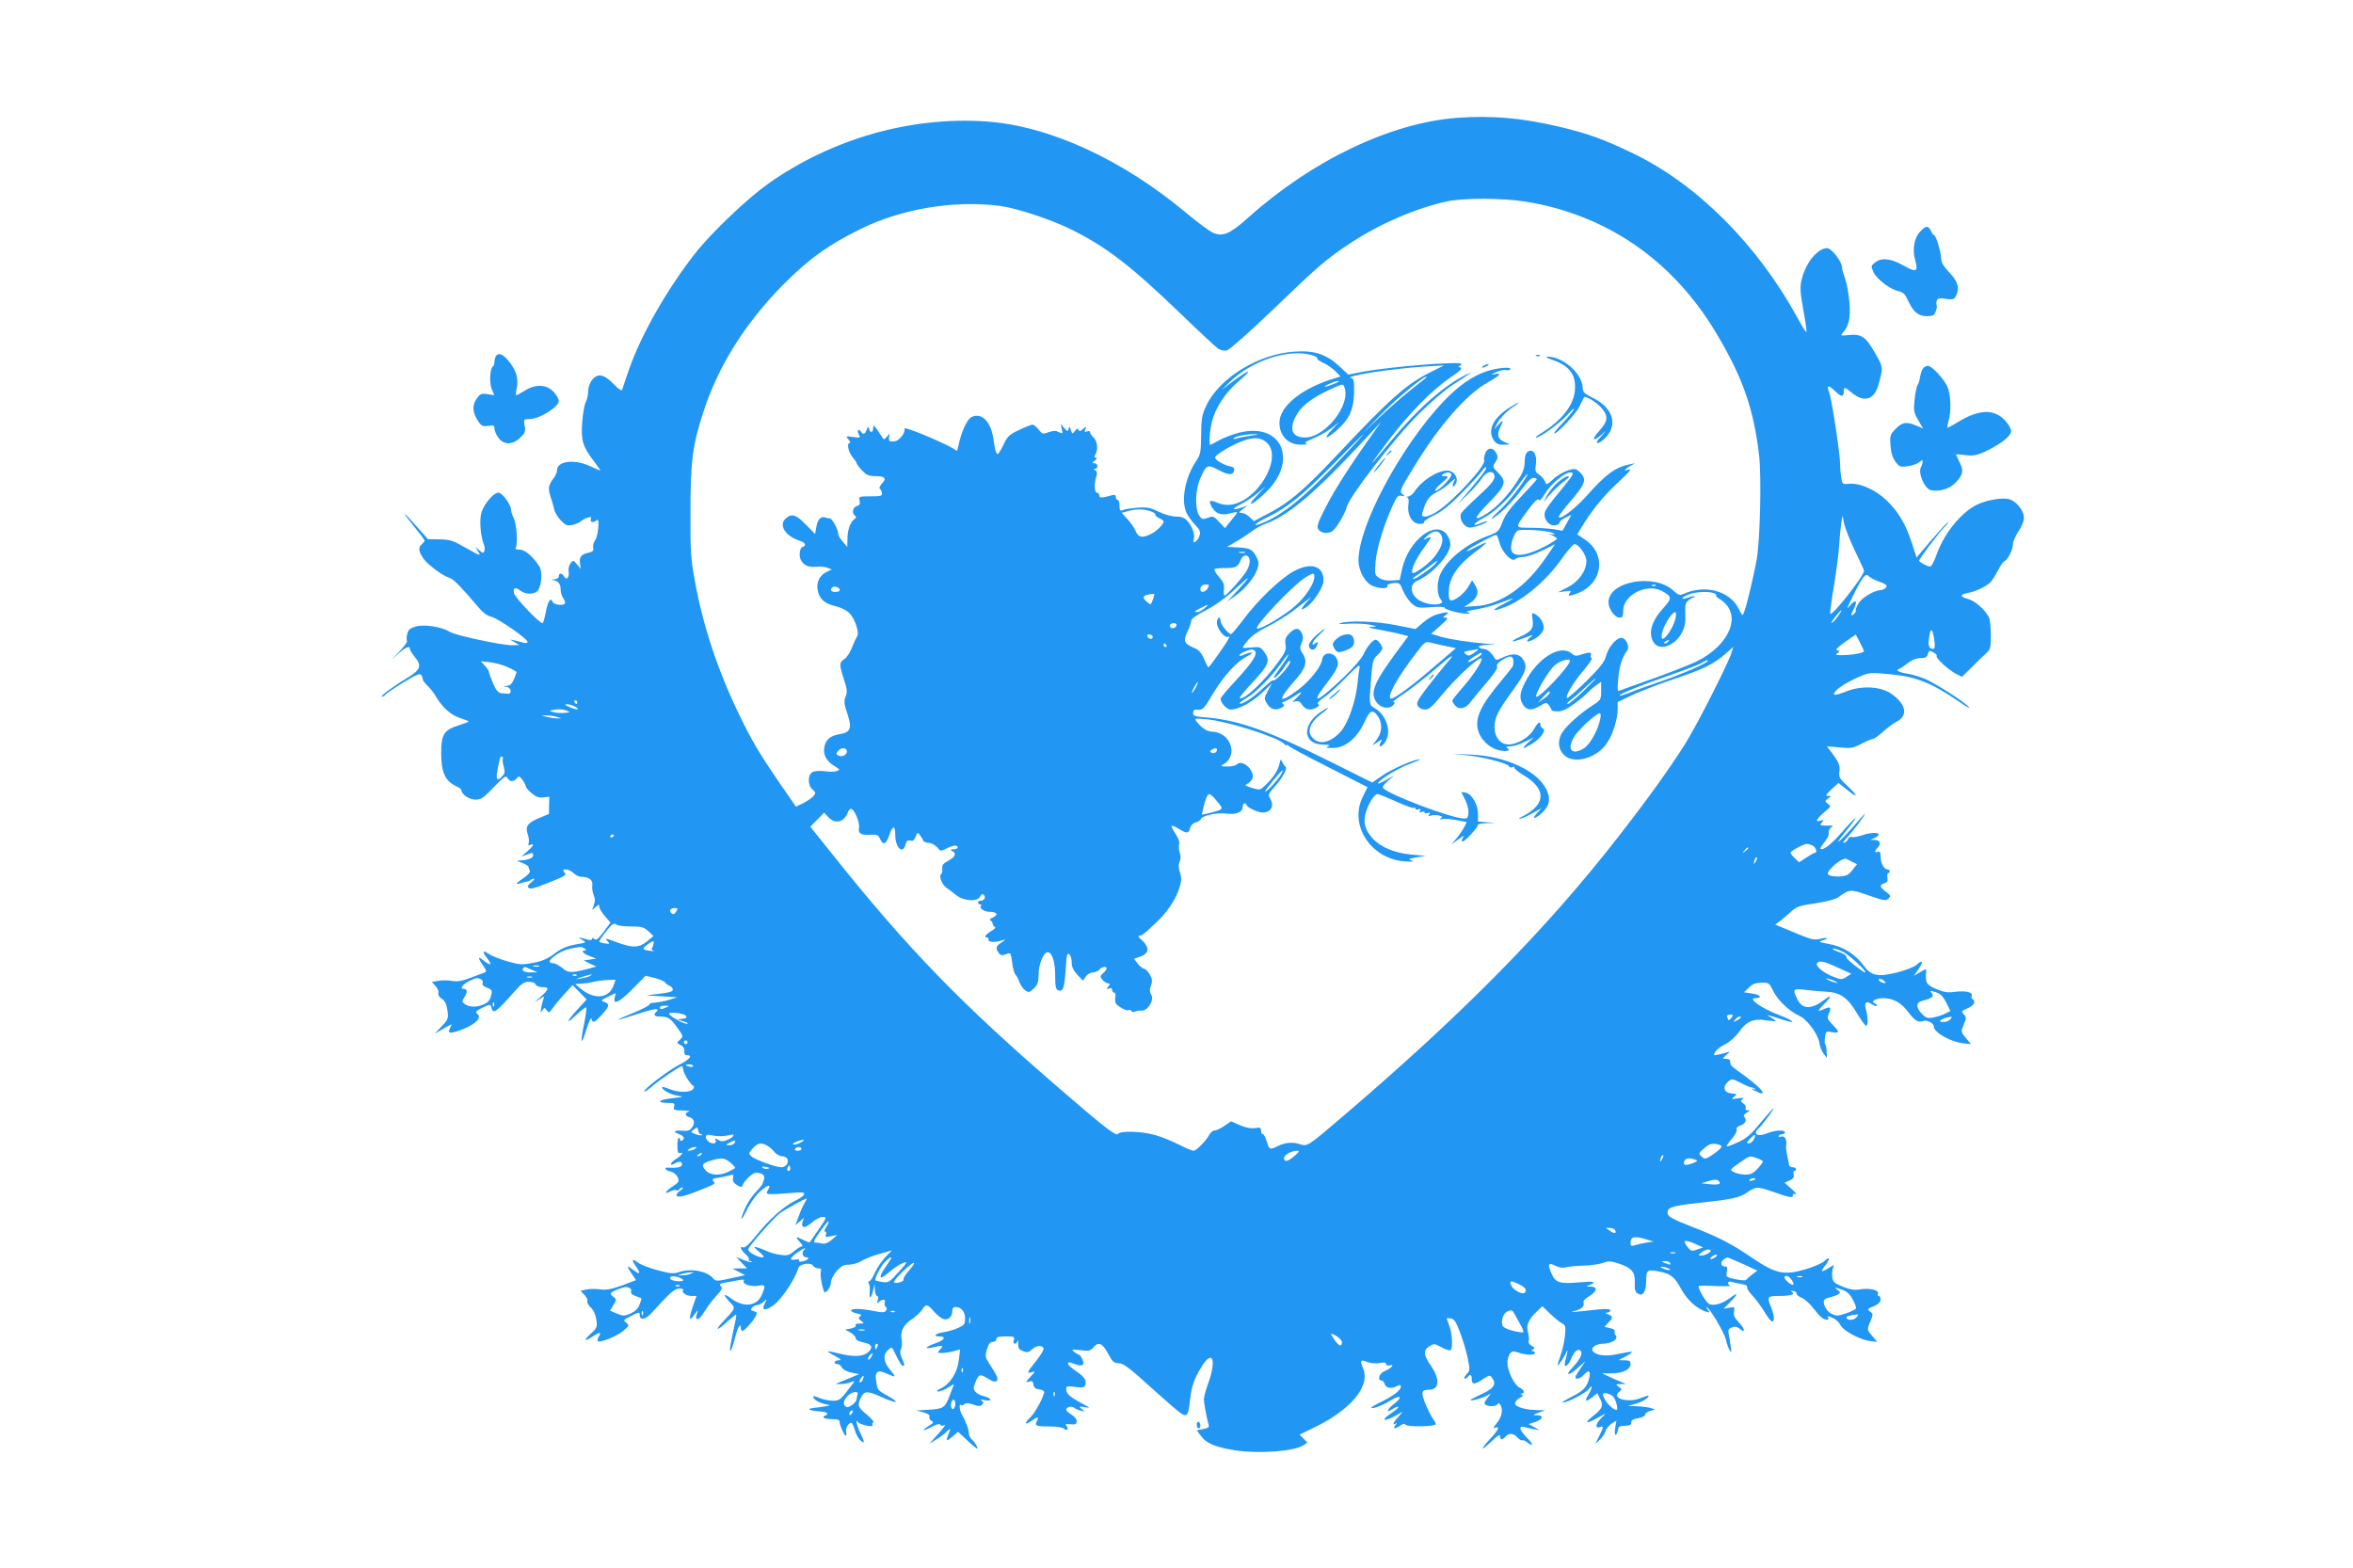 <?xml version="1.0" standalone="no"?>
<!DOCTYPE svg PUBLIC "-//W3C//DTD SVG 20010904//EN"
 "http://www.w3.org/TR/2001/REC-SVG-20010904/DTD/svg10.dtd">
<svg version="1.0" xmlns="http://www.w3.org/2000/svg"
 width="1280pt" height="853pt" viewBox="0 0 1280 853"
 preserveAspectRatio="xMidYMid meet">
<g transform="translate(0,853) scale(0.1,-0.1)"
fill="#2196f3" stroke="none">
<path d="M7927 7889 c-362 -27 -789 -231 -1137 -543 -98 -88 -138 -105 -190
-83 -19 8 -84 56 -145 107 -348 292 -747 475 -1087 499 -413 29 -842 -93
-1190 -339 -110 -78 -294 -253 -385 -364 -156 -195 -306 -455 -373 -651 -17
-49 -33 -96 -35 -104 -4 -9 -18 0 -45 28 -53 55 -86 62 -117 27 -14 -17 -23
-40 -23 -62 0 -19 -6 -47 -14 -62 -7 -15 -16 -65 -19 -112 -7 -97 3 -130 66
-212 20 -27 35 -48 33 -48 -2 0 -28 11 -58 25 -85 39 -178 27 -178 -24 0 -10
-8 -29 -18 -42 -29 -38 -32 -56 -17 -101 8 -24 17 -55 20 -69 2 -15 18 -41 35
-59 26 -28 35 -31 62 -26 17 3 39 12 47 20 9 7 26 17 38 20 18 6 22 4 17 -8
-7 -18 16 -22 33 -5 16 16 8 -86 -10 -111 -8 -12 -13 -30 -10 -40 4 -15 -2
-21 -23 -26 -43 -10 -53 -22 -49 -57 l4 -32 -20 25 c-21 24 -21 24 -36 5 -8
-11 -12 -30 -10 -42 6 -32 -10 -53 -24 -30 -12 21 -29 22 -29 2 0 -9 -10 -15
-22 -16 -21 -1 -21 -2 -3 -6 25 -7 35 -21 35 -53 0 -14 7 -35 15 -46 8 -12 11
-24 8 -28 -13 -12 -61 -6 -67 10 -10 27 -25 5 -37 -56 -6 -33 -14 -60 -18 -60
-18 1 -150 139 -155 163 -7 31 7 35 38 12 25 -19 70 -19 89 -1 23 24 30 105
11 135 -35 54 -78 91 -107 91 -19 0 -26 4 -21 11 12 20 4 130 -11 160 -8 15
-15 36 -15 46 0 28 -48 93 -69 93 -25 0 -76 -59 -91 -105 -13 -38 -7 -126 11
-174 6 -13 7 -31 4 -39 -5 -12 -9 -12 -27 4 l-22 19 16 -27 c16 -24 11 -23
-65 20 -73 42 -89 47 -146 48 l-63 1 -64 72 c-78 88 -84 85 -9 -6 30 -37 55
-70 55 -74 0 -3 -7 -12 -15 -19 -20 -17 -19 -36 5 -74 20 -33 108 -99 146
-110 21 -6 57 -43 152 -154 28 -34 53 -53 75 -57 35 -8 197 -120 197 -137 0
-6 -10 -8 -23 -4 -12 3 -33 8 -47 12 l-25 5 25 -15 25 -15 -41 -1 c-56 0 -309
54 -338 73 -41 27 -139 42 -184 29 -33 -10 -42 -18 -47 -43 -4 -17 -4 -33 -1
-37 4 -3 -17 -31 -46 -61 -45 -47 -46 -49 -8 -13 45 41 70 53 70 31 0 -6 11
-24 25 -41 41 -49 34 -71 -37 -114 -77 -46 -155 -104 -140 -104 6 0 13 4 17
10 3 5 47 35 97 66 70 43 93 53 99 42 5 -7 9 -18 9 -24 0 -6 12 -21 26 -35 14
-13 35 -39 46 -59 36 -60 80 -99 130 -116 26 -8 48 -17 48 -19 0 -2 -24 -11
-52 -20 -83 -26 -98 -49 -98 -152 0 -101 21 -150 76 -177 19 -8 34 -19 34 -24
0 -23 43 -52 76 -52 31 0 44 9 100 68 57 58 67 65 75 50 12 -22 32 -23 50 -2
11 14 15 13 31 -8 9 -13 18 -28 18 -35 0 -6 14 -23 32 -38 23 -20 40 -26 64
-23 l32 4 -1 -47 -1 -47 -53 -22 c-63 -26 -77 -46 -62 -89 6 -17 8 -38 5 -47
-4 -12 -2 -15 9 -10 24 9 17 -6 -17 -36 l-33 -28 28 10 c36 13 37 13 37 -4 0
-14 -28 -25 -70 -27 -22 0 -21 -2 10 -13 19 -7 35 -17 35 -22 0 -5 4 -14 7
-20 5 -7 -8 -23 -32 -39 -45 -31 -50 -40 -19 -30 12 4 28 8 35 9 7 1 17 5 20
9 4 4 12 7 18 7 6 0 0 -9 -14 -20 -18 -14 -22 -22 -14 -30 8 -8 33 -2 90 21
114 45 118 48 103 65 -19 23 27 18 51 -6 11 -11 31 -20 45 -20 39 0 62 -19 57
-46 -2 -13 1 -37 7 -52 9 -21 9 -36 1 -57 -11 -29 -11 -29 9 -10 18 16 21 16
21 2 0 -9 14 -32 31 -51 l30 -35 -37 -50 c-29 -39 -41 -48 -51 -39 -9 7 -13 7
-13 0 0 -7 -11 -8 -32 -1 -44 12 -48 11 -19 -5 23 -13 21 -14 -39 -24 -46 -9
-76 -21 -114 -50 -37 -28 -68 -41 -116 -50 -58 -11 -72 -11 -139 8 -41 12 -87
30 -103 41 -33 24 -36 12 -7 -25 27 -34 20 -42 -14 -16 -37 30 -41 25 -12 -18
23 -34 24 -38 8 -44 -10 -3 -44 -16 -76 -28 -42 -17 -68 -21 -98 -16 -23 4
-57 4 -76 0 l-34 -6 21 -23 c11 -12 18 -29 15 -37 -4 -9 3 -21 18 -31 18 -11
26 -28 31 -63 6 -46 4 -50 -31 -87 l-38 -40 49 28 c47 27 48 28 36 6 -16 -31
-8 -35 37 -21 91 29 140 73 109 95 -12 10 -7 15 28 33 43 20 44 20 49 1 10
-38 23 -29 132 94 31 35 47 46 71 46 20 1 34 -5 38 -14 3 -9 18 -15 36 -15 40
0 38 -11 -12 -55 -35 -31 -37 -33 -9 -14 32 21 34 22 27 3 -4 -10 -10 -32 -12
-49 -5 -26 -4 -27 6 -12 11 17 13 17 24 1 12 -15 14 -15 32 11 10 15 39 50 64
77 l45 49 38 -39 38 -39 -50 -55 c-63 -69 -66 -85 -6 -29 24 22 48 41 53 41 4
0 0 -39 -10 -87 -23 -113 -17 -128 12 -33 13 41 25 67 28 58 5 -26 16 -22 56
22 42 47 44 58 14 69 -21 8 -20 10 20 29 l42 20 -6 -24 c-11 -44 26 -27 98 47
l70 71 49 -12 c27 -7 52 -18 57 -24 4 -7 15 -15 25 -19 9 -3 17 -13 17 -21 0
-10 -20 -16 -72 -22 l-73 -9 85 -5 85 -5 -45 -14 c-25 -8 -59 -14 -77 -15 -17
-1 -31 -5 -30 -10 1 -5 -37 -25 -85 -45 -48 -19 -86 -36 -84 -38 1 -2 42 11
91 27 96 32 138 39 117 18 -19 -19 -14 -28 17 -28 45 0 58 -8 95 -60 34 -47
34 -48 15 -66 -19 -17 -19 -17 3 -29 15 -7 22 -19 21 -33 -2 -14 3 -22 12 -22
36 0 19 -22 -43 -54 -65 -35 -196 -135 -187 -144 2 -3 21 10 42 28 38 34 151
110 162 110 4 0 7 -9 8 -20 2 -20 40 -82 56 -88 4 -2 3 -10 -4 -18 -15 -18
-80 -18 -126 1 -20 8 -38 14 -40 12 -10 -10 43 -42 80 -47 40 -6 39 -7 -31
-15 -74 -8 -83 -25 -13 -25 28 0 33 -3 28 -20 -5 -18 0 -20 46 -21 29 -1 44
-3 35 -6 -24 -6 -23 -24 1 -30 27 -7 34 -31 16 -56 -12 -17 -23 -21 -55 -18
-45 3 -52 -5 -15 -19 26 -10 32 -24 15 -35 -6 -3 -10 -1 -10 4 0 6 -3 11 -8
11 -4 0 -7 -20 -7 -44 0 -30 4 -42 13 -39 24 10 11 -13 -18 -30 -33 -20 -43
-45 -11 -27 27 14 41 13 41 -5 0 -14 -27 -20 -72 -17 -29 3 -21 -15 10 -21 16
-4 32 -16 38 -31 11 -23 8 -27 -28 -51 -41 -27 -47 -46 -9 -25 12 6 26 8 31 5
5 -3 11 -1 15 5 3 5 11 10 18 10 6 0 1 -7 -11 -16 -12 -8 -22 -19 -22 -25 0
-15 34 -10 101 16 114 45 112 44 100 59 -9 11 -4 15 26 19 21 3 49 9 62 13 21
6 23 4 19 -14 -4 -15 1 -26 20 -38 19 -12 27 -14 30 -5 9 27 55 71 75 71 34 0
51 -15 43 -36 -4 -11 -7 -21 -8 -24 0 -3 -15 -22 -34 -42 -33 -36 -56 -74 -74
-123 -17 -44 -1 -27 27 31 15 30 44 71 65 90 43 38 65 45 48 15 -17 -33 -29
-32 164 -18 48 3 39 -17 -20 -46 -64 -32 -143 -103 -216 -195 -31 -39 -56 -61
-64 -58 -22 9 -16 -12 11 -36 13 -11 22 -25 19 -30 -3 -4 0 -8 7 -8 7 0 10 -2
7 -5 -3 -3 -22 2 -44 11 l-39 16 29 -31 30 -31 -40 0 -39 -1 34 -18 34 -18
-49 -11 c-104 -23 -110 -24 -125 -6 -33 40 -123 56 -188 33 -26 -9 -47 -7
-114 11 -45 12 -93 31 -106 41 -33 26 -38 17 -11 -21 27 -38 22 -47 -13 -20
-37 29 -41 25 -12 -17 l25 -37 -77 -29 c-59 -21 -86 -26 -119 -21 -23 3 -56 3
-74 -1 l-32 -7 22 -23 c12 -13 19 -28 15 -34 -3 -6 5 -21 18 -33 16 -15 27
-39 31 -66 6 -41 4 -46 -31 -78 -41 -38 -35 -45 12 -14 38 25 48 25 33 0 -7
-10 -9 -22 -6 -26 11 -11 107 28 141 58 30 26 31 29 14 42 -18 14 -16 16 22
35 48 25 51 25 51 7 0 -30 31 -25 63 10 103 113 126 134 153 134 15 0 24 -3
21 -7 -13 -12 15 -33 44 -33 l28 0 -20 -57 c-24 -71 -20 -87 10 -42 13 19 20
25 16 14 -11 -32 -11 -37 0 -41 6 -2 23 17 39 44 16 26 45 64 64 84 28 30 33
40 23 51 -9 12 -5 15 26 20 21 4 53 10 72 13 25 5 32 4 27 -4 -11 -17 40 -34
80 -26 38 7 40 2 19 -48 -26 -64 -97 -73 -166 -23 -43 33 -49 24 -10 -17 34
-36 36 -31 -38 -110 -47 -51 -29 -48 26 3 25 22 46 39 48 37 2 -1 -5 -41 -16
-88 -10 -47 -18 -92 -18 -100 0 -26 15 9 29 68 12 50 30 80 30 48 0 -9 4 -16
8 -16 11 0 57 50 72 78 10 21 9 24 -9 29 -17 4 -19 8 -10 19 6 8 18 14 27 14
8 0 24 8 35 17 19 18 20 17 8 -6 -22 -41 2 -45 50 -9 44 34 114 140 133 202 7
21 68 30 79 11 4 -8 17 -15 28 -15 15 0 19 -5 14 -19 -6 -18 13 -111 22 -111
13 0 33 32 33 54 0 14 14 41 31 61 25 28 38 35 66 35 20 0 51 9 69 20 18 12
63 29 99 39 l67 19 -36 -37 c-19 -20 -44 -57 -56 -83 -12 -27 -25 -48 -31 -48
-6 0 -7 -6 -3 -12 5 -7 7 -29 5 -48 -3 -42 8 -35 19 12 l8 33 1 -32 c1 -18 6
-33 12 -33 6 0 8 -9 4 -22 -6 -19 -5 -21 6 -11 19 18 40 16 32 -3 -3 -9 -1
-19 5 -23 7 -4 8 -12 2 -20 -7 -12 -18 -12 -66 -3 -69 14 -124 15 -124 3 0 -5
14 -13 31 -16 24 -5 28 -9 18 -16 -11 -8 -10 -12 5 -24 19 -14 19 -15 -8 -15
-16 0 -25 -4 -21 -10 4 -6 -8 -13 -26 -17 l-32 -6 29 -16 c16 -9 29 -23 29
-31 0 -9 16 -17 43 -23 44 -9 53 -25 27 -51 -25 -25 -76 -29 -148 -12 -88 21
-91 20 -37 -9 35 -19 40 -24 23 -25 -25 0 -33 -20 -8 -20 8 0 19 -9 25 -19 6
-12 27 -23 52 -28 l42 -8 -40 -17 c-21 -8 -50 -20 -64 -26 l-25 -11 27 0 c15
-1 39 4 54 9 21 9 25 8 17 -2 -72 -96 -74 -98 -113 -98 -20 0 -54 7 -73 15
-31 13 -36 13 -31 1 6 -15 44 -33 84 -39 14 -1 -9 -7 -50 -12 -57 -6 -69 -10
-50 -16 14 -4 40 -7 58 -8 17 -1 32 -5 32 -11 0 -5 -4 -10 -10 -10 -5 0 -10
-4 -10 -10 0 -5 20 -10 44 -10 29 0 44 -4 43 -13 -1 -17 26 -77 34 -77 4 0 5
9 2 20 -5 20 12 50 28 50 4 0 13 -17 19 -38 5 -22 19 -47 30 -57 25 -23 25
-10 0 40 -19 37 -29 85 -12 58 4 -6 25 -14 46 -18 26 -5 37 -4 32 3 -3 6 -1
12 5 14 6 2 -10 21 -35 42 -50 41 -54 52 -31 97 18 33 35 33 111 -1 76 -35
104 -34 44 0 -68 38 -66 36 -74 88 -8 52 9 63 61 38 20 -9 37 -15 39 -13 2 2
-10 19 -26 38 -34 40 -38 79 -10 104 23 21 20 23 49 -37 13 -27 27 -48 32 -48
12 0 12 2 -5 41 -10 23 -11 39 -4 52 5 10 6 32 3 48 -10 43 10 83 56 113 21
14 46 37 55 51 21 33 29 32 65 -10 17 -19 39 -37 50 -40 26 -9 49 11 49 41 0
16 6 24 18 24 31 -1 52 -25 52 -62 0 -30 -5 -37 -36 -51 -20 -10 -56 -20 -80
-24 -44 -6 -62 -23 -25 -23 40 0 30 -20 -19 -37 -59 -21 -67 -35 -12 -22 53
12 57 11 37 -11 -18 -20 -17 -20 11 -20 16 0 44 4 63 10 l34 9 -7 -57 c-8 -68
-46 -129 -96 -154 -24 -12 -29 -17 -16 -18 10 0 34 9 52 21 l34 20 -24 -63
c-26 -69 -33 -73 -131 -78 l-50 -3 38 -10 c24 -7 36 -15 33 -24 -3 -7 2 -17
11 -22 14 -8 12 -12 -18 -30 -43 -27 -26 -28 23 -1 23 12 39 16 43 10 4 -6 11
-8 16 -5 20 13 7 -8 -33 -52 l-43 -47 33 20 c19 10 45 30 60 44 22 21 24 22
18 5 -23 -57 -21 -61 13 -32 l33 28 49 -46 c26 -25 51 -45 54 -45 9 0 -12 35
-29 50 -9 7 -16 22 -16 35 0 20 -15 60 -41 107 -10 20 -12 55 -2 45 3 -4 12
-2 19 4 9 8 23 7 49 -2 28 -10 38 -10 47 -1 10 10 10 15 -2 22 -10 7 -4 8 19
3 42 -8 35 12 -8 22 -16 3 -36 14 -44 23 -13 15 -13 21 0 54 18 44 24 45 70
17 23 -15 38 -18 45 -11 10 10 4 26 -41 95 -22 34 -23 41 -12 77 9 29 17 40
31 40 11 0 20 7 20 15 0 11 12 15 51 15 46 0 50 -2 44 -20 -7 -22 10 -28 19
-7 4 8 5 7 5 -3 -2 -33 2 -41 28 -51 21 -8 30 -6 49 12 23 21 54 23 61 3 2 -6
-14 -33 -35 -60 -57 -72 -59 -77 -31 -69 23 7 23 6 -6 -25 -27 -29 -27 -32 -8
-26 17 6 22 2 25 -16 2 -17 11 -24 31 -26 15 -2 27 -8 27 -14 0 -23 -49 -114
-74 -137 -35 -33 -33 -47 3 -22 36 26 45 26 32 2 -15 -27 -5 -31 69 -31 37 0
71 -5 78 -12 15 -15 28 -2 14 15 -9 10 -5 12 21 9 26 -3 33 0 34 15 1 12 -10
26 -28 37 -16 9 -29 22 -29 27 0 15 29 22 43 11 6 -5 23 -13 37 -16 24 -7 24
-7 5 9 -18 15 -18 15 15 10 33 -6 33 -5 -15 21 -65 34 -85 53 -85 76 0 18 5
19 49 13 39 -5 49 -3 54 9 10 25 -2 45 -49 77 -24 16 -44 34 -44 39 0 12 2 12
36 0 41 -16 57 -7 42 25 -6 14 -14 25 -18 25 -3 0 -15 7 -26 15 -18 15 -15 15
33 10 45 -6 54 -4 70 14 28 34 49 26 80 -31 24 -46 32 -53 59 -54 26 -1 58
-25 173 -130 79 -71 154 -136 167 -144 32 -20 39 -8 48 77 8 74 23 116 67 185
59 91 77 23 28 -107 -10 -28 -19 -62 -20 -75 0 -23 15 -104 26 -141 4 -13 -3
-18 -30 -23 l-35 -7 26 -34 c28 -38 79 -58 184 -75 125 -19 318 -6 368 27 l24
15 -21 22 -21 22 62 30 c212 99 325 231 283 330 -18 45 -15 50 23 35 18 -7 44
-10 66 -6 25 5 36 4 36 -5 0 -8 8 -10 21 -7 30 8 6 -18 -31 -33 -28 -12 -39
-50 -14 -50 6 0 14 -9 17 -20 6 -22 36 -26 68 -10 15 8 19 7 19 -4 0 -19 -39
-49 -106 -82 -30 -14 -54 -29 -54 -31 0 -11 58 10 102 37 56 35 73 23 23 -16
-40 -30 -48 -55 -9 -29 14 9 28 14 31 12 3 -3 -14 -18 -36 -33 -71 -47 -39
-51 39 -5 25 15 25 15 -2 -15 -29 -31 -37 -51 -15 -38 8 5 8 2 -2 -9 -17 -21
-3 -22 26 -2 15 10 24 12 28 5 9 -14 165 -11 165 3 0 6 -6 18 -13 26 -8 9 -26
45 -41 80 -28 68 -25 81 19 81 55 0 59 57 10 129 -42 60 -44 85 -9 107 24 16
27 16 65 -5 21 -12 43 -19 49 -16 14 9 11 83 -5 130 -8 22 -15 41 -15 43 0 2
10 2 22 0 18 -2 29 -19 50 -75 15 -39 34 -102 42 -140 13 -65 13 -69 -7 -90
-11 -13 -15 -23 -9 -23 6 0 14 5 17 10 11 17 22 11 21 -11 -1 -32 16 -33 59
-3 37 25 40 25 52 8 26 -36 9 -59 -70 -94 -26 -12 -47 -23 -47 -26 0 -7 51 6
83 21 l27 14 -20 -26 c-16 -21 -18 -28 -8 -35 19 -11 56 -10 64 3 4 8 9 7 15
-2 17 -26 9 -68 -18 -100 -20 -24 -23 -31 -10 -26 29 11 19 -12 -29 -63 -57
-61 -47 -66 13 -8 31 30 43 37 43 25 0 -21 13 -22 30 -2 17 21 43 19 65 -5 10
-11 21 -18 25 -15 4 2 16 -2 26 -10 37 -28 38 -14 1 23 -43 44 -48 67 -14 59
12 -3 36 -9 52 -12 l30 -6 -29 17 -30 17 34 11 c43 14 51 36 13 37 -28 1 -28
1 7 14 l35 13 -45 1 c-68 2 -122 19 -118 39 2 9 14 22 26 28 17 8 20 13 10 17
-9 4 -10 6 0 6 20 2 13 21 -12 33 -28 12 -66 91 -66 135 0 16 6 37 13 48 12
16 18 16 47 7 41 -15 90 -15 90 -2 0 6 -6 10 -12 10 -10 0 -9 3 1 9 11 7 10
11 -7 20 -12 6 -19 17 -16 25 3 8 1 30 -4 49 -11 39 4 72 52 116 l26 25 43
-41 c23 -22 52 -46 64 -52 19 -10 21 -16 16 -68 -3 -32 -14 -80 -24 -107 -10
-28 -17 -51 -15 -53 4 -4 38 50 50 77 7 16 0 -20 -10 -57 -11 -40 17 -26 33
16 17 42 41 60 54 39 9 -14 -9 -48 -49 -90 -40 -43 -19 -44 29 -1 l43 38 -27
-40 c-15 -22 -27 -43 -27 -47 0 -15 27 -8 45 12 27 29 38 25 31 -12 -10 -51
-31 -74 -97 -107 -34 -17 -56 -31 -48 -31 25 0 120 49 140 72 24 30 24 12 -1
-30 -23 -37 -14 -41 23 -12 l26 21 16 -31 c19 -37 11 -55 -40 -94 -49 -38 -37
-44 22 -11 l48 26 -29 -30 c-28 -29 -29 -55 -1 -44 20 7 19 0 -6 -50 l-21 -42
25 23 c14 13 28 34 31 47 3 12 18 30 32 40 l27 17 -7 -43 c-7 -43 8 -47 16 -5
2 15 11 20 38 20 26 1 35 5 34 18 -1 12 9 18 37 23 22 4 39 12 39 20 0 7 12
16 28 20 l27 8 -25 7 c-14 5 -47 9 -75 10 l-50 2 41 11 c39 11 79 36 71 44 -2
2 -21 -4 -43 -13 -67 -28 -162 0 -116 34 16 12 16 14 -2 28 -19 13 -18 14 10
15 l29 0 -25 11 c-14 5 -43 18 -65 28 l-40 19 55 0 c61 1 100 21 100 52 0 15
-7 19 -32 19 l-33 1 38 20 c22 11 37 22 34 25 -2 2 -34 -3 -72 -11 -67 -16
-125 -9 -141 16 -11 18 18 39 55 39 47 0 87 26 71 45 -7 8 -9 18 -6 24 3 5 -8
12 -25 16 l-31 7 21 22 c27 28 26 35 -1 46 -18 7 -19 9 -5 9 9 1 17 6 17 12 0
8 -19 10 -62 6 -35 -4 -85 -9 -113 -12 -42 -4 -45 -3 -16 4 36 10 52 26 45 46
-3 7 11 22 30 33 44 26 48 52 9 53 -27 0 -27 1 -5 9 41 17 23 21 -57 14 -108
-9 -128 -3 -151 48 -23 52 -18 62 22 42 20 -10 39 -13 57 -8 14 4 58 8 96 9
39 1 86 8 106 15 30 11 43 10 86 -4 69 -23 89 -46 86 -105 -2 -36 2 -49 17
-58 27 -18 45 10 45 70 0 60 7 64 80 48 55 -12 77 -31 109 -91 33 -61 85 -109
136 -125 22 -7 23 -6 11 9 -7 9 -11 16 -8 16 14 0 97 -139 105 -176 5 -22 15
-49 21 -60 10 -16 11 -13 6 21 -3 22 -8 52 -11 68 -5 22 -1 29 18 36 16 6 28
4 41 -7 32 -29 31 -2 -2 32 -26 27 -32 41 -28 61 4 26 3 27 -26 21 l-31 -6 39
40 c44 45 40 52 -8 16 -37 -27 -80 -40 -107 -31 -16 5 -60 77 -60 98 0 3 42 4
93 1 50 -2 86 -1 80 2 -20 9 -15 26 5 21 9 -3 34 -8 55 -12 22 -3 35 -10 31
-16 -3 -6 10 -27 29 -47 19 -21 48 -59 64 -86 16 -27 34 -51 41 -54 17 -5 15
31 -3 75 -24 58 -21 63 39 63 66 0 94 8 74 22 -9 7 -8 8 7 5 11 -2 19 -8 18
-14 -1 -6 11 -16 28 -23 16 -7 44 -31 61 -54 17 -22 38 -47 47 -53 18 -15 45
-17 36 -3 -8 13 5 12 33 -4 13 -7 29 -23 35 -36 15 -30 107 -79 160 -85 l39
-5 -26 31 c-31 36 -31 36 -10 84 14 34 14 38 -3 50 -17 13 -15 15 20 29 25 11
37 23 37 36 0 11 -4 20 -10 20 -5 0 -7 6 -4 14 7 19 -51 31 -102 21 -26 -4
-51 0 -89 15 -46 19 -54 26 -58 53 -2 18 0 41 5 51 9 17 7 17 -26 -3 -41 -26
-45 -21 -16 16 28 36 25 51 -4 24 -13 -13 -62 -34 -108 -47 -113 -33 -159 -23
-286 63 -114 78 -183 113 -337 173 -92 36 -121 52 -123 67 -5 34 21 43 159 58
195 21 230 29 273 58 48 33 57 33 143 3 84 -30 109 -35 106 -19 -2 8 4 10 15
7 9 -4 0 9 -22 28 l-38 34 27 12 c20 9 26 18 22 32 -3 11 -1 20 4 20 5 0 9 5
9 10 0 6 -8 10 -18 10 -10 0 -19 6 -20 13 -1 6 -5 32 -11 57 -5 25 -7 48 -4
53 2 4 1 17 -2 28 -5 14 -13 19 -26 16 -10 -3 -17 -1 -13 4 3 5 12 9 20 9 8 0
14 5 14 10 0 15 -56 12 -96 -5 -53 -22 -82 -5 -46 28 21 20 86 107 79 107 -3
0 -35 -36 -71 -79 -51 -63 -77 -85 -122 -105 -31 -15 -59 -24 -61 -22 -2 2 10
20 27 40 18 20 30 42 27 50 -4 9 4 18 23 24 27 10 34 31 17 49 -4 4 3 13 15
20 19 10 20 12 5 13 -11 0 -15 4 -11 12 4 6 -1 17 -12 25 -16 12 -17 15 -4 24
11 7 3 8 -25 4 -37 -6 -38 -5 -22 9 18 14 17 15 -15 18 -40 4 -49 35 -18 63
20 18 22 18 68 -5 26 -14 52 -25 59 -25 6 0 15 -4 20 -9 5 -5 2 -6 -7 -1 -9 5
-12 5 -7 -1 5 -5 12 -9 15 -9 4 0 13 -4 20 -9 7 -4 16 -5 20 -1 8 8 -51 61
-123 111 -27 19 -51 39 -51 44 -1 6 -2 15 -3 20 0 6 -10 10 -22 10 -21 0 -21
0 2 21 21 18 22 20 4 14 -11 -3 -33 -9 -48 -12 -28 -6 -28 -5 -15 16 7 12 31
30 54 41 23 12 55 40 74 66 41 58 78 74 145 64 28 -4 52 -6 53 -5 2 2 -9 11
-25 20 -30 18 -25 17 55 -9 89 -30 80 -12 -12 23 -91 34 -171 91 -129 91 42 0
32 18 -14 25 l-46 7 26 25 c19 20 37 26 68 27 42 1 44 -1 65 -45 24 -50 90
-112 140 -134 42 -17 103 -99 111 -147 3 -22 14 -49 24 -61 l17 -22 -1 35 c-1
19 -5 37 -8 40 -4 3 -4 20 -1 38 4 32 6 33 38 27 42 -7 43 0 2 42 -29 30 -30
35 -19 59 15 33 8 40 -24 26 -41 -19 -41 -14 0 28 44 45 40 52 -8 16 -66 -49
-114 -46 -140 9 -27 56 -24 58 46 50 34 -4 86 -9 115 -10 74 -5 114 -33 163
-116 23 -38 45 -69 50 -69 12 0 11 46 0 87 -12 40 1 51 34 29 14 -9 25 -12 25
-7 0 5 -5 11 -12 13 -25 9 5 28 44 28 56 0 99 -23 138 -75 35 -47 57 -60 83
-49 20 7 57 -12 57 -31 0 -32 93 -84 163 -91 l39 -4 -26 31 c-30 36 -30 36
-12 80 13 30 13 36 -1 51 -15 17 -13 19 21 33 34 15 47 37 26 50 -5 3 -7 12
-4 19 7 19 -36 28 -95 20 -37 -5 -59 -1 -99 16 -53 23 -59 33 -54 94 2 17 1
17 -32 -2 l-34 -20 24 35 c28 42 24 56 -9 25 -12 -11 -59 -30 -107 -42 -103
-26 -141 -19 -180 35 -46 63 -112 105 -187 119 -59 11 -64 13 -39 20 15 4 26
9 23 12 -3 3 -20 1 -38 -4 -27 -6 -46 -3 -99 19 -36 15 -82 34 -104 43 l-39
16 29 22 c16 12 43 35 60 51 27 25 46 31 130 43 60 9 109 22 124 33 63 45 65
45 165 10 84 -29 94 -31 108 -17 14 14 13 17 -14 37 -34 26 -37 37 -8 46 16 5
20 13 16 31 -2 13 0 24 4 24 5 0 9 5 9 10 0 6 -5 10 -11 10 -20 0 -38 33 -39
69 0 25 -4 32 -15 27 -19 -7 -19 3 1 25 19 21 11 39 -19 40 l-22 0 23 11 c55
27 -3 38 -72 13 -21 -7 -45 -11 -52 -8 -8 3 -16 -2 -20 -10 -3 -9 -13 -18 -22
-22 -10 -4 -4 8 14 27 35 38 87 106 98 128 4 8 -7 -3 -26 -25 -50 -60 -118
-131 -118 -123 0 4 23 34 50 67 28 34 47 61 43 60 -4 0 -37 -34 -73 -76 -57
-66 -104 -102 -117 -90 -2 3 8 18 22 36 15 17 25 39 23 48 -2 10 3 24 12 31
13 11 13 12 0 11 -8 -1 -26 -1 -39 0 -21 1 -22 3 -10 17 12 15 11 16 -10 9
-30 -9 -19 12 28 51 32 26 32 28 15 41 -18 14 -18 15 0 29 20 14 20 14 0 14
-15 0 -12 7 19 36 l38 35 45 -36 c62 -51 65 -38 5 18 -44 41 -49 50 -45 79 5
34 -3 52 -44 107 l-24 31 69 -6 c62 -6 74 -4 119 20 27 14 55 26 62 26 7 0 31
17 55 39 23 21 57 46 74 55 64 32 53 94 -27 151 -56 40 -158 47 -240 16 -75
-29 -89 -27 -59 5 13 14 57 42 98 61 73 34 77 35 160 28 173 -13 251 -44 426
-164 28 -19 44 -27 36 -18 -21 26 -175 125 -235 152 -29 13 -74 26 -99 30 -26
4 -50 11 -53 16 -3 5 -1 9 4 9 5 0 26 14 47 30 25 20 49 30 72 30 26 0 36 5
40 20 6 23 8 24 34 9 11 -5 17 -14 14 -18 -6 -11 64 -75 106 -97 l32 -16 49
48 c26 27 62 61 78 76 28 25 30 31 30 103 0 42 -5 86 -11 98 -22 42 -74 87
-111 98 -48 12 -48 25 -1 34 45 8 102 37 124 61 9 11 26 38 38 61 11 23 27 46
35 50 20 11 46 63 46 93 0 14 14 45 30 69 17 24 30 57 30 73 0 43 -45 96 -87
104 -44 8 -136 -11 -183 -39 -84 -49 -168 -157 -206 -266 -14 -40 -29 -65 -36
-63 -22 4 -58 25 -58 32 0 10 97 139 133 178 17 17 28 32 24 32 -3 0 -43 -43
-89 -96 l-82 -97 -26 80 c-34 103 -71 166 -136 230 -60 58 -146 97 -206 91
-35 -3 -36 -2 -42 32 -3 19 -6 53 -6 75 0 56 -46 354 -59 389 -17 42 -5 44 32
8 34 -33 47 -33 47 0 0 24 6 23 42 -7 67 -57 123 -41 146 40 27 96 27 98 -20
178 -49 86 -73 102 -144 94 -41 -4 -44 -3 -30 12 35 39 44 83 36 171 -4 47
-15 103 -23 125 -9 22 -16 49 -17 61 0 32 -57 104 -81 104 -52 0 -118 -82
-139 -174 -9 -39 -7 -69 10 -163 12 -63 19 -117 17 -120 -3 -2 -25 34 -50 80
-217 396 -544 724 -892 892 -160 77 -245 108 -400 145 -203 48 -367 63 -558
49z m367 -455 c442 -70 802 -317 1039 -711 147 -245 206 -414 236 -668 14
-118 6 -463 -13 -570 -18 -97 -53 -245 -68 -284 -9 -24 -9 -23 -30 18 -48 97
-184 133 -300 80 -21 -9 -29 -6 -55 18 -102 96 -353 51 -353 -63 0 -37 34 -84
61 -84 15 0 19 7 19 38 0 85 127 150 209 108 56 -30 58 -41 11 -92 -67 -73
-86 -140 -54 -189 32 -49 116 -19 154 55 16 31 20 56 18 100 -2 50 1 62 17 74
11 9 24 16 29 16 5 0 7 2 4 5 -3 3 -18 1 -33 -5 -42 -16 -44 -3 -2 15 41 17
124 20 147 5 8 -5 11 -10 5 -10 -5 0 5 -10 23 -21 122 -78 56 -247 -132 -339
-34 -16 -135 -56 -226 -89 -91 -32 -174 -62 -184 -66 -18 -8 -19 -4 -13 62 5
67 21 117 49 155 15 21 -7 68 -32 68 -28 0 -70 -50 -83 -97 -9 -35 -31 -62
-109 -140 -54 -53 -101 -94 -104 -90 -10 10 36 87 92 152 30 36 49 65 43 65
-6 0 -9 7 -5 15 7 18 -9 19 -53 4 -26 -9 -35 -8 -50 5 -61 55 -189 -24 -256
-158 -29 -58 -31 -87 -9 -121 20 -30 48 -32 93 -4 32 19 34 19 47 2 7 -10 14
-21 14 -25 0 -5 15 -8 34 -8 24 0 50 12 92 43 33 24 65 51 73 61 8 9 27 26 43
37 l28 20 0 -49 c0 -49 -1 -50 -52 -83 -66 -42 -145 -115 -164 -151 -21 -41
-17 -82 11 -112 52 -57 181 -23 237 62 32 47 58 131 58 184 l0 39 84 40 c46
21 146 60 222 85 156 52 216 81 280 137 l43 38 -10 -33 c-23 -68 -190 -397
-254 -498 -85 -134 -206 -303 -364 -505 -383 -493 -835 -952 -1476 -1501 -215
-184 -212 -182 -255 -168 -38 13 -80 9 -122 -12 -39 -20 -44 -18 -57 26 -6 22
-16 40 -21 40 -6 0 -10 9 -10 19 0 17 -5 19 -34 14 -22 -3 -49 2 -81 16 l-48
21 -37 -25 c-20 -14 -44 -25 -53 -25 -9 0 -21 -10 -28 -22 -17 -33 -71 -88
-86 -88 -8 0 -44 15 -81 34 -38 19 -95 42 -127 51 -71 21 -193 25 -204 6 -9
-14 -84 45 -331 259 -527 455 -818 756 -1219 1259 l-123 154 38 38 37 38 23
-24 c38 -41 88 -28 107 28 4 9 11 17 16 17 18 0 49 -74 44 -102 -6 -32 9 -42
62 -39 36 2 43 -1 53 -24 16 -36 34 -27 50 23 18 53 32 54 32 1 0 -71 42 -110
56 -53 5 19 11 24 26 21 14 -4 22 2 29 21 10 26 11 26 24 8 8 -10 16 -24 18
-30 2 -5 15 -11 30 -11 14 -1 34 -12 45 -24 18 -23 19 -23 50 -7 35 18 62 21
62 6 0 -5 -10 -10 -22 -10 -20 -1 -21 -2 -6 -11 23 -13 14 -31 -26 -53 -25
-13 -32 -23 -30 -42 1 -13 -1 -26 -6 -29 -14 -9 3 -56 27 -73 13 -9 38 -28 54
-41 41 -33 115 -38 130 -9 7 14 14 17 21 10 13 -13 2 -32 -18 -32 -8 0 -14 -4
-14 -10 0 -5 5 -10 12 -10 6 0 8 -3 5 -7 -12 -11 15 -33 42 -33 44 0 55 -15
24 -30 -16 -7 -23 -15 -15 -17 6 -3 12 -11 12 -18 0 -7 5 -15 12 -17 7 -3 -2
-13 -20 -23 -31 -19 -42 -35 -22 -35 5 0 9 -6 7 -12 -2 -14 33 -16 73 -4 24 7
24 7 -2 -11 -31 -20 -34 -31 -15 -57 10 -14 18 -15 39 -7 26 10 27 10 34 -45
3 -30 12 -60 19 -67 6 -7 16 -25 21 -41 6 -16 20 -36 32 -44 19 -13 23 -11 47
12 20 20 25 35 25 78 0 52 27 118 49 118 24 0 41 -52 41 -125 0 -59 3 -77 16
-82 27 -10 34 10 41 110 5 80 8 95 20 86 7 -6 13 -27 13 -45 0 -24 9 -43 30
-66 l31 -33 16 23 c8 12 26 22 38 22 12 0 28 7 35 15 13 16 40 20 40 7 0 -5
-9 -17 -19 -26 -18 -16 -18 -19 -3 -37 9 -10 23 -19 30 -19 12 0 12 -3 1 -17
-12 -15 -12 -16 4 -10 11 4 17 2 17 -8 0 -8 5 -15 11 -15 7 0 9 -11 6 -27 -3
-14 0 -31 7 -37 22 -20 57 -37 66 -31 5 3 11 1 15 -5 4 -6 11 -7 17 -4 6 4 23
7 38 6 35 -1 71 59 52 88 -8 14 -9 27 -1 49 9 24 7 36 -7 61 -10 16 -24 30
-30 30 -7 0 -22 12 -34 27 l-21 27 31 11 c54 18 56 52 5 97 -13 12 -16 17 -6
18 13 0 26 10 86 67 59 54 105 121 126 179 17 51 18 64 8 97 -9 26 -9 44 -2
60 7 14 7 31 1 47 -5 13 -7 34 -4 46 4 14 -4 35 -20 59 -14 21 -23 40 -20 42
3 3 20 -4 39 -16 44 -27 53 -26 61 4 4 15 16 27 30 31 14 3 27 12 29 19 8 19
89 36 140 29 51 -7 87 8 87 36 0 11 5 20 10 20 6 0 10 -3 10 -7 0 -14 61 -43
89 -43 47 0 65 37 39 79 -10 17 -7 25 25 60 43 48 72 101 60 110 -5 3 -13 15
-18 26 -7 18 -9 16 -15 -11 -8 -36 -35 -76 -77 -116 -28 -27 -30 -27 -73 -14
-35 11 -41 16 -27 21 10 4 22 16 28 26 22 42 -51 113 -84 80 -6 -6 -29 -11
-52 -11 -35 1 -38 2 -20 12 85 49 38 177 -64 178 -26 1 -53 19 -81 54 -15 19
-13 19 56 13 112 -11 382 -96 419 -133 8 -9 15 -12 15 -7 0 4 4 3 8 -3 4 -6
102 -59 219 -118 l212 -108 -24 -49 c-80 -156 42 -343 229 -355 42 -2 53 -1
36 5 -22 7 -20 9 25 17 l50 8 -75 7 c-93 8 -169 40 -214 89 -40 45 -51 84 -37
137 14 50 47 103 64 103 8 0 53 -18 101 -40 48 -22 91 -38 97 -35 5 4 9 2 9
-4 0 -6 7 -7 17 -4 12 5 14 3 8 -7 -6 -10 -4 -12 8 -7 10 3 17 2 17 -3 0 -5 7
-6 17 -3 12 5 14 3 8 -7 -6 -10 -4 -12 9 -7 10 4 29 4 43 1 19 -5 22 -9 11
-16 -9 -7 -8 -8 6 -4 10 4 45 1 77 -5 l58 -11 -14 -28 c-8 -15 -27 -43 -42
-61 l-28 -33 40 29 c22 17 34 22 26 12 -8 -10 -11 -21 -6 -25 7 -7 85 76 85
91 0 4 21 8 48 9 l47 2 -47 3 -48 4 0 43 c0 51 -35 109 -68 114 l-23 4 21 -42
c12 -24 20 -55 18 -73 -3 -29 -6 -32 -33 -29 -78 8 -393 127 -430 164 -7 6 2
20 25 40 l35 30 -50 -28 c-30 -17 -45 -21 -37 -11 23 27 110 79 175 103 34 13
57 23 50 23 -27 2 -152 -53 -203 -88 l-55 -38 -235 117 c-326 163 -492 222
-665 237 -65 5 -75 8 -75 25 0 12 6 19 18 17 35 -3 41 3 87 82 59 99 132 180
188 208 23 12 34 21 24 21 -10 0 -27 -5 -39 -11 -11 -6 -22 -8 -25 -6 -8 9 58
39 73 33 35 -13 10 -57 -108 -184 -38 -40 -68 -78 -68 -83 0 -23 34 -59 55
-59 42 0 115 39 170 91 l55 52 -23 -41 c-21 -39 -21 -43 -5 -69 19 -32 47 -40
79 -23 16 9 18 14 9 20 -9 6 -7 10 8 14 11 4 37 18 56 31 43 29 46 24 9 -12
-24 -22 -25 -25 -7 -19 16 5 26 0 38 -19 18 -27 45 -32 78 -14 14 8 17 13 9
18 -8 5 3 18 30 36 23 15 78 64 121 109 62 63 78 75 74 56 -3 -14 -8 -52 -11
-85 -10 -100 -50 -215 -90 -263 -46 -53 -102 -73 -139 -49 -52 35 -40 89 32
144 51 38 47 44 -5 9 -103 -71 -95 -175 15 -177 35 0 42 -3 27 -9 -16 -7 -12
-9 19 -9 74 -2 140 53 184 152 24 54 42 59 68 20 25 -39 23 -86 -6 -125 l-24
-33 28 18 c27 18 27 18 16 -2 -16 -30 6 -27 26 4 35 53 7 145 -57 182 -32 19
-32 17 -20 166 7 89 10 101 34 123 15 14 27 30 27 37 -1 16 -25 47 -37 47 -15
0 -50 -42 -66 -80 -8 -19 -55 -74 -104 -121 -143 -137 -190 -159 -105 -48 64
83 75 106 68 135 -13 49 -78 53 -84 5 -4 -37 -70 -120 -135 -167 -105 -78
-110 -55 -13 54 61 68 71 106 40 150 -13 19 -14 28 -4 53 10 22 10 36 2 54
-15 32 -36 32 -69 -1 -20 -21 -24 -32 -20 -60 5 -29 -1 -43 -40 -96 -76 -105
-191 -213 -209 -195 -3 3 29 41 70 85 88 94 97 118 65 163 -20 29 -25 31 -70
27 -27 -3 -49 -3 -49 -1 0 2 12 20 28 39 17 22 57 51 107 75 44 23 104 59 134
82 30 23 66 51 80 61 l26 20 -27 -30 c-36 -39 -36 -51 1 -25 40 29 91 109 91
143 0 82 -72 102 -168 47 -71 -40 -193 -158 -267 -258 -33 -44 -64 -80 -68
-81 -14 0 -57 53 -57 71 0 11 -4 19 -10 19 -5 0 -10 -13 -10 -29 0 -32 44 -86
61 -75 8 4 8 0 0 -15 -17 -31 -102 -151 -107 -151 -3 0 -13 20 -24 45 -14 34
-29 50 -53 60 -56 23 -62 38 -38 88 12 24 21 51 21 60 0 10 30 32 81 58 52 27
110 69 162 118 86 80 87 73 3 -18 l-51 -54 45 32 c54 38 105 100 120 146 9 27
8 40 -4 63 -22 43 -36 51 -101 54 l-60 3 50 29 c28 16 66 42 85 56 19 15 55
34 80 43 124 46 272 173 544 467 l79 85 -46 -65 c-125 -176 -206 -303 -254
-397 -46 -89 -51 -106 -41 -123 15 -24 60 -26 82 -4 23 22 66 98 71 123 10 54
258 375 395 511 58 58 139 128 181 155 42 28 84 56 95 63 10 7 3 5 -16 -4
-118 -56 -265 -184 -405 -353 -60 -72 -110 -131 -112 -131 -2 0 38 55 89 122
112 148 237 275 336 343 59 40 70 51 55 56 -10 4 -12 8 -5 8 6 1 12 6 12 11 0
17 -396 -15 -545 -44 l-70 -14 -53 49 c-69 63 -135 84 -242 76 -195 -13 -408
-144 -478 -294 -24 -51 -27 -71 -28 -160 -1 -94 -3 -106 -29 -144 -60 -91 -82
-217 -49 -282 9 -18 30 -47 47 -64 26 -28 30 -37 21 -60 -11 -31 -40 -47 -30
-16 8 25 -9 71 -36 101 -15 16 -33 22 -61 22 -23 0 -63 11 -93 26 -46 22 -63
26 -116 22 -35 -3 -71 -8 -80 -13 -15 -6 -18 -2 -18 24 0 17 -4 31 -10 31 -5
0 -10 7 -10 16 0 10 -6 14 -17 11 -61 -17 -73 -17 -73 -2 0 8 -6 15 -13 15
-14 0 -16 50 -3 89 6 16 4 26 -5 32 -10 6 -11 9 -1 9 6 0 12 7 12 15 0 8 -8
15 -17 15 -15 0 -14 2 3 15 11 8 14 14 6 15 -10 0 -10 5 -2 20 15 27 9 72 -12
91 -10 9 -18 21 -18 27 0 7 -7 9 -17 5 -13 -5 -15 -3 -9 12 7 18 6 18 -13 1
-14 -13 -20 -14 -24 -4 -3 10 -9 8 -19 -6 -14 -18 -15 -18 -23 5 -6 20 -8 21
-12 6 -4 -16 -6 -15 -24 5 l-19 23 6 -29 c6 -26 5 -27 -15 -17 -17 9 -30 9
-56 0 -32 -12 -35 -11 -55 14 -12 15 -27 27 -33 27 -7 0 -40 -13 -73 -29 -54
-25 -64 -35 -85 -80 -13 -27 -27 -50 -31 -51 -9 0 -16 25 -23 76 -12 97 -63
152 -119 126 -25 -11 -58 -84 -72 -156 -3 -21 -10 -33 -13 -27 -12 18 -244
119 -278 121 -2 0 -3 -6 -3 -13 0 -18 -32 -55 -50 -57 -31 -5 -38 0 -33 23 4
21 4 21 -11 3 -9 -11 -17 -18 -19 -15 -2 2 -16 22 -30 44 -23 33 -27 36 -27
17 0 -26 -17 -30 -23 -4 -4 14 -6 14 -12 -5 -8 -24 -20 -29 -30 -13 -13 20
-26 10 -14 -11 11 -21 10 -22 -31 -16 -40 5 -41 5 -24 -14 9 -10 12 -19 6 -19
-17 0 -7 -52 17 -78 11 -13 21 -27 21 -32 0 -4 13 -22 29 -39 23 -24 37 -31
68 -31 56 0 68 -11 42 -39 -12 -13 -18 -26 -13 -30 5 -3 10 -14 12 -23 2 -16
-6 -18 -63 -18 -64 0 -65 -1 -59 -24 4 -18 1 -25 -15 -29 -23 -6 -29 -41 -9
-53 8 -5 6 -11 -5 -19 -22 -16 -37 -58 -37 -108 l-1 -42 -24 28 c-14 15 -25
34 -25 42 0 24 -33 85 -46 85 -7 0 -18 2 -26 5 -22 8 -41 -11 -47 -51 l-7 -39
-51 52 c-53 54 -75 61 -107 34 -42 -35 -6 -96 70 -121 36 -12 44 -27 19 -36
-9 -4 -15 -19 -15 -39 0 -46 37 -75 88 -68 20 2 48 0 62 -5 l25 -10 -26 -12
c-42 -19 -62 -62 -49 -109 12 -44 39 -66 100 -80 23 -5 55 -21 70 -36 31 -29
57 -110 42 -128 -5 -7 -17 -33 -27 -59 -10 -26 -28 -54 -41 -63 -29 -19 -30
-29 -3 -111 18 -54 19 -70 9 -94 -10 -24 -9 -39 10 -94 26 -79 17 -101 -44
-110 -50 -9 -74 -29 -82 -72 -7 -41 12 -76 58 -103 29 -18 29 -19 9 -26 -12
-4 -42 -4 -66 0 -26 3 -54 1 -65 -5 -27 -15 -27 -71 0 -95 19 -17 19 -19 3
-38 -10 -10 -35 -27 -55 -37 l-38 -18 -84 121 c-119 174 -161 245 -231 392
-113 235 -193 479 -236 720 -21 113 -24 162 -23 370 0 275 11 363 71 546 80
248 229 484 433 690 140 141 246 217 425 305 223 109 507 156 753 124 93 -12
283 -75 393 -130 191 -96 317 -193 586 -451 103 -100 198 -188 210 -196 14 -9
33 -13 48 -9 14 4 125 102 248 220 250 241 293 278 427 366 158 104 357 189
520 224 90 20 301 19 424 0z m-1161 -835 c21 -5 35 -14 33 -18 -3 -5 12 -16
34 -26 21 -9 50 -30 65 -45 l27 -28 -54 -17 c-167 -55 -278 -149 -278 -235 0
-72 49 -121 120 -119 25 1 37 3 26 6 -13 4 -3 11 37 28 31 12 75 37 99 55 l43
34 -40 -42 c-48 -51 -34 -55 23 -6 70 59 96 115 98 206 1 64 -1 78 -15 81 -48
10 211 51 399 63 l105 6 -70 -35 c-134 -66 -222 -144 -520 -461 -169 -180
-257 -255 -368 -311 l-76 -40 -24 23 c-13 12 -32 22 -43 22 -17 0 -16 3 6 20
l25 20 -28 -10 c-54 -19 -61 -10 -11 15 28 14 70 42 95 62 l44 37 -50 -53
c-60 -64 -26 -52 46 16 186 174 93 389 -141 329 -36 -9 -84 -28 -108 -41 -25
-14 -46 -25 -48 -25 -9 0 -3 80 9 127 20 77 74 159 145 219 80 68 65 70 -25 4
l-68 -51 51 49 c118 112 314 175 437 141z m626 -123 c-2 -2 -42 -34 -89 -71
-47 -37 -123 -104 -170 -149 l-85 -81 90 93 c78 81 234 212 252 212 4 0 4 -2
2 -4z m-494 -31 c-50 -21 -83 -26 -40 -6 22 11 47 19 55 19 8 0 2 -5 -15 -13z
m50 -26 c31 -96 -108 -269 -215 -269 -74 0 -91 48 -45 126 28 48 86 92 178
134 75 35 74 35 82 9z m-510 -259 c-28 -4 -61 -10 -73 -14 -12 -4 -22 -5 -22
-2 0 10 64 24 105 24 38 0 37 -1 -10 -8z m507 -107 c-212 -226 -334 -326 -454
-372 -54 -20 -27 5 40 37 105 50 194 123 362 294 85 87 157 158 159 158 2 0
-46 -53 -107 -117z m-414 62 c74 -86 -57 -306 -197 -330 -26 -4 -51 -1 -76 9
-45 19 -53 15 -34 -20 20 -38 52 -50 100 -37 41 11 45 10 29 -10 -5 -7 -20
-25 -33 -41 l-23 -29 -32 34 c-29 31 -34 33 -62 22 -28 -10 -32 -9 -47 13 -24
38 -21 138 6 201 33 75 40 78 96 48 57 -30 81 -32 88 -6 3 15 -2 20 -24 25
-33 6 -79 34 -79 47 0 13 71 58 137 85 71 30 118 26 151 -11z m-640 -366 c18
-6 30 -14 27 -19 -2 -4 7 -12 20 -18 14 -7 25 -15 25 -19 -1 -16 -36 -51 -67
-67 -49 -25 -71 -21 -86 17 -8 17 -28 47 -45 64 l-30 33 32 9 c44 13 88 13
124 0z m3833 -216 c27 -56 49 -104 49 -108 0 -28 -172 -247 -184 -234 -2 2 6
67 19 144 13 77 27 181 30 230 3 50 9 106 12 125 l6 35 9 -45 c6 -25 32 -91
59 -147z m-3318 -10 c-7 -2 -21 -2 -30 0 -10 3 -4 5 12 5 17 0 24 -2 18 -5z
m25 -40 c2 -12 -4 -36 -14 -54 -17 -33 -111 -139 -123 -139 -4 0 -5 15 -3 34
3 26 -3 41 -27 68 -17 19 -28 38 -24 42 3 3 29 6 57 6 60 0 71 6 85 43 13 34
44 33 49 0z m352 -90 c0 -36 -44 -104 -99 -155 -53 -49 -183 -128 -211 -128
-30 0 193 238 265 281 37 23 45 24 45 2z m3073 -27 c39 -15 46 -21 36 -32 -6
-8 -19 -14 -28 -14 -34 -1 -101 -40 -120 -71 -11 -18 -18 -36 -16 -40 3 -4 -2
-12 -10 -19 -19 -16 -19 -7 1 31 21 42 8 51 -23 14 -20 -25 -18 -17 13 45 52
107 73 135 88 117 6 -8 33 -22 59 -31z m-3653 -36 c-12 -22 -40 -27 -40 -7 0
19 10 27 32 27 16 0 17 -3 8 -20z m2437 14 c-3 -3 -12 -4 -19 -1 -8 3 -5 6 6
6 11 1 17 -2 13 -5z m-4439 -21 c2 -8 -6 -13 -22 -13 -25 0 -33 10 -19 24 10
10 36 3 41 -11z m1712 -27 c0 -3 -5 -17 -10 -32 -10 -26 -11 -26 -30 -9 -25
22 -25 32 -2 38 25 7 42 8 42 3z m271 -76 c-13 -11 -30 -20 -39 -20 -19 0 -15
5 23 24 40 21 45 20 16 -4z m3449 -40 c-11 -16 -26 -33 -33 -37 -12 -7 0 11
32 50 23 28 24 20 1 -13z m-885 -12 c-8 -36 -37 -89 -60 -108 -28 -23 -17 42
15 93 35 56 55 62 45 15z m-2715 -37 c0 -14 -18 -23 -30 -16 -6 4 -8 11 -5 16
8 12 35 12 35 0z m4123 -88 c4 -32 2 -43 -8 -43 -22 0 -28 18 -20 68 8 53 19
42 28 -25z m-4252 22 c-1 -15 -24 -12 -29 3 -3 9 2 13 12 10 10 -1 17 -7 17
-13z m3869 -77 c0 -9 -57 -21 -113 -22 -39 -1 -45 1 -32 10 15 11 15 13 -1 16
-12 2 1 16 42 45 l59 41 22 -41 c12 -23 22 -45 23 -49z m-1065 52 c-3 -5 -12
-10 -18 -10 -7 0 -6 4 3 10 19 12 23 12 15 0z m-2730 -20 c3 -5 1 -10 -4 -10
-6 0 -11 5 -11 10 0 6 2 10 4 10 3 0 8 -4 11 -10z m650 -77 c-10 -16 -28 -42
-41 -60 -13 -17 -24 -35 -24 -39 0 -13 40 29 61 63 12 19 24 32 26 29 14 -14
-80 -120 -95 -107 -2 1 -27 -20 -56 -47 -50 -48 -113 -88 -122 -79 -3 3 14 16
38 30 48 28 136 117 188 190 36 51 53 65 25 20z m1545 -9 c0 -25 -157 -194
-181 -194 -18 0 62 139 98 170 29 26 83 42 83 24z m750 1 c0 -11 -129 -68
-247 -109 -70 -24 -152 -53 -180 -65 -29 -11 -53 -18 -53 -15 0 9 105 52 257
105 81 28 163 59 183 69 40 22 40 22 40 15z m-6524 -36 c24 -11 44 -23 44 -25
0 -3 -7 -20 -14 -39 -11 -25 -22 -35 -38 -36 l-23 -2 23 -4 c24 -5 28 -39 4
-37 -6 1 -22 2 -34 3 -17 1 -29 14 -46 54 -12 28 -22 56 -22 61 0 6 -10 21
-22 34 l-23 25 54 -6 c29 -4 73 -16 97 -28z m5847 -129 c-40 -39 -79 -70 -85
-70 -7 0 1 10 17 23 17 12 53 43 80 69 28 26 52 48 55 47 3 0 -28 -31 -67 -69z
m-2108 20 c-9 -16 -18 -30 -21 -30 -2 0 2 14 11 30 9 17 18 30 21 30 2 0 -2
-13 -11 -30z m1925 -29 c0 -5 -15 -20 -32 -32 l-33 -22 29 31 c32 34 36 37 36
23z m-5290 -51 c0 -5 -2 -10 -4 -10 -3 0 -8 5 -11 10 -3 6 -1 10 4 10 6 0 11
-4 11 -10z m-10 -25 c32 -18 5 -19 -35 0 -23 10 -25 13 -10 14 11 0 31 -6 45
-14z m-59 -33 c-19 -2 -46 0 -60 4 -25 7 -25 8 9 14 19 3 46 1 60 -5 24 -10
24 -10 -9 -13z m5634 -34 c-12 -60 -56 -139 -89 -159 -69 -43 -96 -2 -48 70
28 41 117 121 135 121 5 0 6 -15 2 -32z m-5675 12 l25 -8 -25 0 c-14 0 -38 4
-55 8 l-30 8 30 0 c17 0 41 -4 55 -8z m1575 -180 c10 -17 -14 -38 -35 -33 -23
6 -25 14 -8 31 15 15 35 15 43 2z m2015 1 c0 -14 -18 -23 -31 -15 -8 4 -7 9 2
15 18 11 29 11 29 0z m-3885 -50 c-2 -5 0 -23 5 -41 8 -27 6 -38 -7 -52 -26
-28 -36 -22 -29 20 14 79 18 92 27 86 5 -3 7 -9 4 -13z m4235 -82 c-16 -29
-82 -101 -88 -95 -4 4 88 116 96 116 1 0 -2 -9 -8 -21z m-364 -131 c47 -54 48
-57 23 -67 -13 -4 -39 -12 -58 -16 l-33 -7 7 33 c11 49 23 79 33 79 5 0 17
-10 28 -22z m-3266 -202 c0 -3 -4 -8 -10 -11 -5 -3 -10 -1 -10 4 0 6 5 11 10
11 6 0 10 -2 10 -4z m6521 -56 c19 -11 27 -40 10 -40 -4 0 -25 -12 -46 -26
l-38 -25 -23 22 c-13 12 -24 26 -24 30 0 9 70 47 88 48 7 1 22 -4 33 -9z
m-351 -14 c0 -2 -8 -10 -17 -17 -16 -13 -17 -12 -4 4 13 16 21 21 21 13z m41
-73 c-12 -20 -14 -14 -5 12 4 9 9 14 11 11 3 -2 0 -13 -6 -23z m520 1 l31 -15
-25 -32 c-20 -26 -32 -32 -68 -35 -24 -1 -51 2 -59 7 -12 8 -10 15 15 42 24
25 53 44 73 48 2 1 17 -6 33 -15z m-6393 -273 c-9 -15 -16 -17 -25 -9 -16 13
-7 28 18 28 16 0 18 -3 7 -19z m-247 -81 c59 0 72 -3 96 -26 l28 -26 -35 -29
c-44 -36 -79 -37 -167 -4 -58 22 -64 23 -50 7 16 -18 16 -18 -13 -14 -17 2
-30 7 -30 10 0 8 51 76 68 90 11 8 19 9 26 2 5 -5 40 -10 77 -10z m125 -92
c-1 -7 -5 -18 -9 -25 -4 -7 0 -13 10 -16 10 -2 2 -2 -17 0 -47 6 -49 11 -20
33 29 23 39 25 36 8z m-376 -28 c10 -6 11 -10 3 -10 -25 0 -12 -17 24 -31 l37
-14 -35 -5 -34 -5 34 -17 35 -16 -40 -11 c-97 -25 -112 -25 -145 3 -17 14 -39
26 -50 26 -10 0 -19 4 -19 9 0 19 68 62 111 70 60 12 62 12 79 1z m6848 -19
c35 -19 134 -111 118 -111 -11 0 -101 71 -101 80 0 13 -11 21 -52 35 -21 8
-30 14 -20 15 10 0 34 -9 55 -19z m-30 -85 l73 -33 -26 -17 c-25 -16 -29 -16
-71 0 -53 20 -99 58 -90 73 11 18 36 13 114 -23z m-7065 7 c-7 -2 -21 -2 -30
0 -10 3 -4 5 12 5 17 0 24 -2 18 -5z m-42 -18 l34 -14 -37 -1 c-36 0 -54 10
-41 24 8 8 5 8 44 -9z m246 -31 c-3 -3 -12 -4 -19 -1 -8 3 -5 6 6 6 11 1 17
-2 13 -5z m73 -3 c-8 -5 -31 -11 -50 -14 -35 -6 -35 -6 5 8 46 15 67 18 45 6z
m-317 -8 c-7 -2 -19 -2 -25 0 -7 3 -2 5 12 5 14 0 19 -2 13 -5z m-274 -12 c7
-5 10 -14 6 -20 -4 -8 5 -16 24 -24 26 -9 29 -15 24 -37 -8 -36 -20 -47 -59
-60 -33 -11 -68 -7 -91 12 -10 8 -9 15 2 31 19 28 19 47 -1 47 -25 0 -10 24
27 42 39 20 49 21 68 9z m7371 -13 c10 -6 7 -7 -10 -2 -14 3 -32 11 -40 16
-10 6 -7 7 10 2 14 -3 32 -11 40 -16z m267 -4 c-7 -7 -37 7 -37 17 0 6 9 5 21
-1 11 -7 19 -14 16 -16z m-6919 -14 c-25 -73 -106 -80 -181 -17 l-28 24 33 2
c18 1 49 5 68 10 19 5 54 9 77 10 l42 1 -11 -30z m7199 -40 c20 -7 36 -25 51
-55 l22 -45 -28 -14 c-15 -8 -44 -17 -64 -21 -31 -6 -41 -3 -62 19 -35 34 -34
64 2 72 50 12 65 24 51 40 -14 17 -11 17 28 4z m-7850 -72 c-3 -8 -6 -5 -6 6
-1 11 2 17 5 13 3 -3 4 -12 1 -19z m938 -8 c-27 -12 -35 -12 -35 0 0 6 12 10
28 9 24 0 25 -1 7 -9z m104 -44 c10 -12 7 -15 -16 -18 l-28 -4 35 -11 c22 -7
28 -12 15 -12 -18 -1 -95 43 -95 54 0 12 79 3 89 -9z m5691 -11 c-7 -8 -14
-15 -15 -15 -2 0 -5 7 -9 15 -4 10 1 15 16 15 17 0 18 -2 8 -15z m50 0 c0 -2
-10 -10 -22 -16 -21 -11 -22 -11 -9 4 13 16 31 23 31 12z m1140 -10 c-7 -8
-24 -15 -38 -15 -40 0 -8 22 42 29 5 0 3 -6 -4 -14z m-6870 -125 c0 -5 -4 -10
-10 -10 -5 0 -10 5 -10 10 0 6 5 10 10 10 6 0 10 -4 10 -10z m30 -129 c0 -5
-9 -7 -20 -4 -11 3 -20 7 -20 9 0 2 9 4 20 4 11 0 20 -4 20 -9z m42 -371 c6 0
9 -2 6 -5 -3 -3 -18 -1 -34 5 -28 11 -29 12 -9 26 18 14 20 13 23 -5 2 -12 8
-21 14 -21z m113 -11 c17 1 38 4 48 7 30 9 18 -13 -14 -26 -25 -11 -35 -11
-52 -1 -17 11 -19 11 -14 -3 8 -19 -23 -22 -41 -4 -23 23 -14 41 16 33 15 -4
41 -7 57 -6z m5615 -18 c-6 -12 -18 -21 -27 -21 -13 0 -12 5 7 25 27 29 37 27
20 -4z m-5545 -20 c-3 -6 -16 -11 -28 -11 -21 1 -21 1 3 15 27 14 36 13 25 -4z
m361 4 c-16 -9 -34 -14 -40 -11 -6 2 0 8 14 14 39 16 59 14 26 -3z m-183 -17
c12 -6 30 -22 40 -35 10 -12 29 -23 42 -23 12 0 26 -7 29 -16 8 -20 -10 -44
-33 -44 -30 0 -145 42 -163 59 -17 16 -16 18 7 44 28 30 45 33 78 15z m5192
-5 c0 -7 -20 -25 -45 -42 -42 -28 -46 -29 -63 -13 -18 16 -18 18 13 45 24 21
39 27 63 24 18 -2 32 -8 32 -14z m-5585 -13 c-8 -5 -22 -10 -30 -10 -13 0 -13
1 0 10 8 5 22 10 30 10 13 0 13 -1 0 -10z m580 0 c0 -5 -9 -10 -21 -10 -11 0
-17 5 -14 10 3 6 13 10 21 10 8 0 14 -4 14 -10z m2680 -40 c-36 -30 -55 -34
-55 -9 0 16 41 39 70 39 17 -1 14 -5 -15 -30z m-3225 10 c-3 -5 -12 -10 -18
-10 -7 0 -6 4 3 10 19 12 23 12 15 0z m5226 -27 c-12 -20 -14 -14 -5 12 4 9 9
14 11 11 3 -2 0 -13 -6 -23z m518 6 c17 -6 31 -14 31 -18 0 -3 -13 -21 -29
-39 -24 -25 -38 -32 -68 -32 -21 1 -48 6 -61 14 -23 12 -23 13 29 49 60 42 55
41 98 26z m-5585 -24 c16 -14 27 -27 25 -29 -2 -2 -18 -11 -36 -20 -46 -23
-98 -21 -123 6 -27 29 -22 39 26 54 59 18 76 16 108 -11z m5249 16 c15 -5 11
-9 -18 -20 -40 -14 -51 -10 -42 14 7 16 30 18 60 6z m-5047 -49 c-10 -2 -22 0
-28 6 -6 6 0 7 19 4 21 -5 23 -7 9 -10z m120 -9 c-10 -10 -19 5 -10 18 6 11 8
11 12 0 2 -7 1 -15 -2 -18z m5057 -73 c-4 -4 -28 -5 -53 -2 l-45 5 40 12 c28
9 44 9 53 2 7 -6 9 -13 5 -17z m197 26 c0 -2 -9 -6 -20 -9 -11 -3 -18 -1 -14
4 5 9 34 13 34 5z m-5172 -128 c-8 -13 -19 -36 -25 -53 -6 -16 -14 -39 -19
-50 l-7 -20 23 20 23 20 -7 -22 c-11 -35 12 -37 50 -4 19 17 46 31 59 31 24 0
24 -2 -21 -67 -25 -38 -48 -69 -49 -71 -2 -2 -17 4 -34 12 -42 22 -48 20 -21
-9 13 -14 19 -25 13 -25 -7 0 -26 -12 -43 -26 -27 -23 -37 -26 -76 -20 -24 3
-57 12 -72 20 -15 7 -38 16 -52 20 -23 6 -22 4 10 -24 25 -22 30 -30 17 -30
-26 0 -77 28 -77 43 0 14 133 166 170 195 24 19 138 82 148 82 2 0 -2 -10 -10
-22z m117 -132 c-10 -15 -13 -26 -6 -26 5 0 8 -7 4 -16 -5 -14 -1 -15 28 -9
l34 7 -30 -26 c-18 -16 -38 -24 -50 -21 -11 3 -28 5 -38 5 -15 0 -11 11 24 60
23 33 44 58 46 56 3 -2 -3 -16 -12 -30z m4290 -17 c12 -19 -3 -22 -27 -5 l-22
16 21 0 c12 0 25 -5 28 -11z m170 -51 l40 -12 -40 -6 c-22 -4 -50 -10 -62 -14
-19 -6 -23 -4 -23 12 0 35 19 40 85 20z m270 -26 l40 -18 -32 -11 c-26 -10
-34 -9 -46 5 -39 46 -28 53 38 24z m-4852 -33 c-14 -14 -6 -39 14 -39 22 0 6
-17 -22 -22 -15 -3 -22 -1 -18 5 4 6 -4 8 -21 5 -35 -7 -29 10 14 40 35 24 51
29 33 11z m4921 -16 c-10 -7 -27 -13 -38 -13 -20 0 -20 1 3 19 14 10 31 16 39
13 12 -4 12 -8 -4 -19z m-181 0 c-7 -2 -19 -2 -25 0 -7 3 -2 5 12 5 14 0 19
-2 13 -5z m217 -23 c-24 -15 -37 -11 -16 5 11 8 22 12 25 9 3 -3 -1 -9 -9 -14z
m-4486 -12 c-5 -7 -18 -28 -31 -47 -38 -56 -27 -67 22 -23 26 22 60 45 76 51
29 10 28 7 -23 -49 -50 -56 -55 -59 -88 -54 -19 3 -36 7 -38 9 -7 7 29 77 52
100 27 27 42 33 30 13z m4603 -9 c26 -11 63 -27 80 -36 l33 -15 -28 -21 c-15
-12 -30 -25 -33 -29 -3 -5 -29 -3 -58 3 -51 11 -53 12 -47 40 4 21 2 29 -9 29
-23 0 -29 22 -10 37 23 16 14 17 72 -8z m-362 -9 c7 -12 -2 -12 -30 0 -19 8
-19 9 2 9 12 1 25 -3 28 -9z m-4139 -40 c-20 -23 -34 -45 -31 -50 7 -11 -43
-26 -52 -16 -8 8 92 106 108 106 6 0 -5 -18 -25 -40z m4129 10 c13 -5 14 -9 5
-9 -8 0 -24 4 -35 9 -13 5 -14 9 -5 9 8 0 24 -4 35 -9z m-5320 -30 c-11 -5
-31 -8 -45 -8 l-25 0 25 8 c14 4 34 8 45 8 l20 1 -20 -9z m-40 -31 c5 -5 -1
-9 -17 -9 -36 0 -59 10 -52 22 7 11 53 2 69 -13z m6026 5 c25 -31 19 -45 -11
-22 -15 13 -25 26 -23 31 7 11 20 8 34 -9z m62 9 c-7 -2 -19 -2 -25 0 -7 3 -2
5 12 5 14 0 19 -2 13 -5z m-1538 -40 c33 -16 43 -32 29 -46 -12 -11 -62 15
-72 38 -14 30 -5 31 43 8z m-4568 -9 c-3 -3 -12 -4 -19 -1 -8 3 -5 6 6 6 11 1
17 -2 13 -5z m-273 -10 c8 -3 12 -12 9 -20 -3 -9 5 -18 26 -25 17 -6 31 -12
31 -13 0 -2 -5 -17 -11 -33 -7 -21 -22 -36 -48 -48 -35 -15 -41 -15 -75 -1
l-37 16 18 31 c18 30 17 31 -1 45 -23 16 -17 24 27 41 39 14 42 14 61 7z
m6654 -62 c13 -23 21 -46 18 -51 -4 -5 -28 -17 -55 -26 -45 -15 -53 -15 -79
-1 -28 14 -49 57 -38 75 3 5 18 11 33 14 16 4 35 11 43 16 13 9 12 12 -5 25
-18 14 -16 15 20 2 30 -9 46 -23 63 -54z m-1805 -142 c10 -17 16 -34 13 -37
-3 -3 -29 0 -58 8 -36 10 -54 20 -56 32 -6 32 7 63 30 74 20 9 25 7 38 -17 8
-15 23 -42 33 -60z m-4776 58 c-3 -8 -6 -5 -6 6 -1 11 2 17 5 13 3 -3 4 -12 1
-19z m1370 16 c-3 -3 -12 -4 -19 -1 -8 3 -5 6 6 6 11 1 17 -2 13 -5z m5233
-29 c-14 -17 -46 -20 -55 -6 -5 9 15 16 54 20 11 1 11 -2 1 -14z m-4823 -32
c-3 -10 -5 -4 -5 12 0 17 2 24 5 18 2 -7 2 -21 0 -30z m-574 -40 c-7 -2 -21
-2 -30 0 -10 3 -4 5 12 5 17 0 24 -2 18 -5z m2597 -65 c0 -26 -16 -22 -39 11
-28 39 -26 43 9 23 16 -9 30 -25 30 -34z m-2526 -23 c-4 -8 -8 -15 -10 -15 -2
0 -4 7 -4 15 0 8 4 15 10 15 5 0 7 -7 4 -15z m-34 -56 c-7 -11 -14 -18 -17
-15 -3 3 0 12 7 21 18 21 23 19 10 -6z m497 -81 c-3 -8 -6 -5 -6 6 -1 11 2 17
5 13 3 -3 4 -12 1 -19z m-543 -42 c-3 -9 -10 -16 -15 -16 -5 0 -4 9 3 20 14
22 21 20 12 -4z m-29 -84 c-3 -7 -5 -18 -5 -23 0 -17 -40 -49 -55 -43 -21 9
-19 34 6 60 23 25 63 29 54 6z m1072 -4 c-3 -8 -6 -5 -6 6 -1 11 2 17 5 13 3
-3 4 -12 1 -19z m3042 -10 c15 -23 24 -68 15 -68 -24 0 -74 58 -74 85 0 15 47
2 59 -17z m-3584 -48 c-5 -15 -10 -19 -17 -12 -5 5 -7 20 -3 32 5 15 10 19 17
12 5 -5 7 -20 3 -32z m-563 -42 c-7 -7 -12 -8 -12 -2 0 14 12 26 19 19 2 -3
-1 -11 -7 -17z"/>
<path d="M8358 6593 c7 -3 16 -2 19 1 4 3 -2 6 -13 5 -11 0 -14 -3 -6 -6z"/>
<path d="M8448 6571 c92 -32 127 -81 119 -167 -8 -82 -75 -165 -187 -233 -19
-11 -30 -21 -24 -21 23 0 131 79 173 126 24 27 38 38 32 26 -7 -13 -35 -47
-62 -75 -27 -28 -47 -52 -45 -54 10 -10 116 102 137 144 13 26 25 50 26 52 6
10 67 -26 93 -56 41 -46 38 -74 -11 -128 -45 -49 -34 -62 15 -18 27 24 26 23
-3 -10 -25 -26 -30 -37 -19 -37 9 0 30 16 47 35 62 70 32 157 -71 209 -47 23
-58 33 -58 53 0 79 -107 174 -194 173 -12 -1 3 -9 32 -19z"/>
<path d="M8070 6540 c-8 -5 -10 -10 -5 -10 6 0 17 5 25 10 8 5 11 10 5 10 -5
0 -17 -5 -25 -10z"/>
<path d="M8089 6511 c-77 -25 -155 -79 -236 -164 -232 -245 -463 -676 -463
-865 0 -60 38 -126 81 -141 43 -15 80 -14 76 2 -1 7 11 13 33 15 33 3 36 0 53
-43 11 -24 32 -56 48 -69 26 -23 35 -24 104 -19 47 4 75 2 75 -4 0 -12 112
-38 132 -30 7 3 2 6 -12 7 -14 1 9 8 50 15 42 7 104 24 138 38 34 13 62 23 62
21 0 -2 -26 -17 -57 -33 -66 -34 -57 -40 15 -13 101 39 226 145 309 264 30 43
61 78 68 78 23 0 65 -59 65 -92 0 -53 -43 -113 -102 -143 l-53 -27 38 5 c33 5
37 4 27 -8 -17 -20 0 -20 48 0 133 56 151 213 32 291 l-40 27 22 36 c53 89
113 163 187 234 81 76 94 91 66 81 -25 -10 -17 4 13 21 l27 15 -30 -6 c-78
-16 -129 -53 -237 -175 -62 -69 -148 -133 -148 -110 0 6 26 41 58 78 90 104
97 127 52 168 -18 16 -25 17 -61 6 -22 -7 -58 -28 -79 -47 -36 -33 -39 -34
-45 -14 -4 11 -18 28 -31 37 -22 14 -24 21 -19 57 8 52 -14 87 -42 70 -13 -8
-18 -24 -19 -58 -1 -35 -10 -59 -39 -102 -50 -77 -111 -142 -164 -176 -79 -50
-77 -30 7 56 94 95 100 116 51 165 -30 31 -31 32 -14 57 14 22 15 30 4 50 -17
32 -47 31 -60 -3 -5 -14 -8 -32 -5 -38 10 -27 -165 -217 -252 -275 -25 -17
-56 -30 -68 -30 -20 0 -22 3 -14 28 17 59 35 84 74 104 23 11 56 34 75 52 28
26 32 27 21 8 -6 -13 -9 -26 -7 -29 3 -2 11 5 17 17 16 31 -11 70 -48 70 -55
-1 -138 -54 -178 -115 -9 -14 -24 -25 -33 -26 -9 0 -11 -3 -5 -5 6 -2 9 -18 6
-34 -9 -62 19 -110 64 -110 14 0 23 4 20 9 -3 5 22 22 57 39 45 22 87 57 153
124 50 51 98 104 107 117 9 14 19 22 22 20 6 -6 -27 -50 -104 -141 l-55 -63
58 55 c31 30 66 70 77 88 26 41 69 46 69 8 0 -18 -23 -46 -86 -103 -47 -43
-90 -86 -95 -95 -15 -28 15 -78 47 -78 25 0 94 25 94 34 0 3 -16 -2 -35 -10
-51 -21 -43 -3 11 26 64 33 136 101 190 176 46 64 72 89 39 37 -39 -62 -101
-137 -149 -180 -28 -25 -40 -40 -27 -33 40 21 111 92 158 157 28 40 52 63 64
63 10 0 19 -3 19 -6 0 -4 -38 -46 -84 -94 -61 -64 -88 -100 -103 -140 -19 -51
-23 -54 -81 -76 -118 -44 -225 -132 -258 -210 -18 -44 -18 -104 1 -131 14 -20
14 -22 -5 -28 -34 -11 -97 5 -124 30 -36 33 -35 78 1 94 88 40 183 145 183
201 0 15 -9 39 -21 54 -62 79 -207 -34 -242 -190 l-13 -59 -43 -3 c-28 -2 -52
3 -68 14 -25 16 -25 19 -20 88 6 72 43 195 92 304 23 50 30 59 48 55 20 -4 21
-3 5 10 -16 13 -12 23 58 138 141 232 288 402 409 470 65 36 78 52 38 44 -26
-5 -25 -4 6 11 19 8 43 13 53 11 10 -3 21 -1 24 4 9 15 -67 9 -127 -10z m-194
-561 c8 -13 -67 -90 -86 -90 -8 1 6 19 31 40 42 37 43 40 20 40 -20 0 -22 2
-10 10 20 13 37 13 45 0z m655 -10 c-6 -10 -40 -54 -75 -96 -36 -42 -68 -87
-71 -100 -9 -36 21 -76 54 -72 15 2 26 8 25 14 -1 6 13 18 31 27 l34 16 -24
-43 -24 -43 -47 8 c-27 4 -83 8 -126 8 -90 1 -89 -5 -12 100 31 42 50 60 55
52 5 -8 16 3 34 33 29 50 108 116 138 116 15 0 17 -3 8 -20z m-102 -310 c14
-9 13 -10 -8 -6 -23 5 -23 4 3 -6 15 -7 27 -15 27 -19 0 -3 -26 -20 -57 -37
-119 -63 -193 -67 -193 -12 0 31 18 80 35 93 14 11 171 1 193 -13z m-606 -15
c13 -29 -2 -69 -45 -121 -30 -36 -105 -89 -113 -81 -12 11 18 78 62 137 46 63
47 67 11 49 -17 -8 -16 -5 6 15 36 33 64 33 79 1z m315 -37 c14 -52 67 -108
85 -90 7 7 26 12 43 12 17 0 63 15 102 34 l72 35 -51 -74 c-105 -156 -244
-253 -375 -262 l-68 -4 33 21 c40 27 50 61 27 96 l-17 27 -20 -34 c-23 -40
-82 -84 -99 -74 -7 5 -10 27 -7 60 6 69 51 133 140 200 37 27 65 51 63 53 -2
2 -29 -10 -60 -26 -31 -17 -51 -24 -45 -17 12 14 145 85 159 85 4 0 12 -19 18
-42z m-347 -113 c-21 -25 -107 -85 -121 -85 -8 0 2 10 21 22 19 12 51 35 70
50 39 31 49 36 30 13z"/>
<path d="M8474 5906 c-21 -18 -49 -53 -62 -77 -13 -24 -15 -33 -5 -19 23 32
70 79 108 107 20 14 25 22 14 22 -8 1 -33 -14 -55 -33z"/>
<path d="M8204 6308 c-84 -57 -113 -120 -78 -173 13 -19 25 -25 53 -24 l36 1
-32 14 c-37 16 -42 41 -19 87 18 33 11 35 -15 5 l-20 -23 15 31 c14 29 60 75
102 101 10 6 16 12 13 12 -4 1 -29 -14 -55 -31z"/>
<path d="M7549 6063 c-13 -16 -12 -17 4 -4 9 7 17 15 17 17 0 8 -8 3 -21 -13z"/>
<path d="M7500 6000 c-17 -22 -29 -40 -27 -40 3 0 20 18 37 40 17 22 29 40 27
40 -3 0 -20 -18 -37 -40z"/>
<path d="M7818 5188 c-20 -5 -55 -25 -77 -45 l-41 -35 -105 21 c-105 21 -255
27 -305 11 -15 -4 3 -6 45 -3 39 2 90 0 115 -5 45 -10 45 -10 10 -12 -25 -1
-12 -6 45 -16 44 -8 97 -19 118 -25 l38 -10 -24 -32 c-165 -219 -190 -275
-146 -331 23 -29 69 -35 89 -11 10 12 10 15 -1 15 -7 0 17 20 55 44 37 25 105
78 152 118 114 98 138 112 86 53 -24 -28 -72 -88 -107 -133 -55 -73 -62 -86
-52 -103 7 -11 23 -19 39 -19 21 0 39 15 86 73 88 107 222 229 222 202 0 -19
-47 -90 -99 -150 -34 -38 -61 -73 -61 -77 0 -4 7 -16 16 -26 22 -26 59 -17 86
22 13 17 51 63 85 103 40 45 61 78 57 87 -4 10 6 22 28 36 50 31 66 23 59 -30
0 -5 -31 -44 -67 -87 -110 -131 -142 -200 -123 -268 13 -47 58 -91 107 -105
44 -11 76 -5 51 11 -10 6 -4 9 17 9 17 0 53 11 80 25 l49 24 -33 -29 c-39 -36
-32 -38 22 -6 46 27 80 76 59 83 -7 3 -13 11 -13 19 0 25 -14 15 -37 -25 -24
-42 -89 -81 -137 -81 -43 0 -76 40 -76 92 0 54 16 87 103 207 70 97 78 124 51
166 -20 30 -57 33 -110 8 -33 -16 -36 -16 -45 -1 -16 29 -40 48 -59 48 -10 0
-22 5 -25 10 -4 6 14 11 47 12 52 1 52 2 8 5 -96 7 -210 24 -261 39 l-54 16
50 44 c38 33 45 44 31 44 -20 0 -20 0 0 15 23 17 8 18 -48 3z m44 -172 l58
-12 -116 -99 c-111 -97 -216 -175 -235 -175 -31 0 30 113 139 253 39 52 47 58
71 52 14 -4 52 -12 83 -19z m178 -20 c0 -2 -12 -11 -26 -21 -21 -14 -28 -14
-41 -3 -14 11 -11 14 23 19 21 3 40 7 42 8 1 0 2 -1 2 -3z m20 -23 c0 -5 -19
-19 -41 -31 -47 -27 -43 -10 5 19 35 21 36 22 36 12z"/>
<path d="M8337 5160 c7 -49 -5 -65 -72 -96 -61 -29 -45 -31 27 -4 53 19 53 19
29 0 -30 -26 -6 -26 36 0 18 11 35 31 39 45 7 28 -14 68 -45 84 -18 10 -19 8
-14 -29z"/>
<path d="M7160 5074 c-22 -20 -40 -44 -40 -54 0 -26 28 -33 40 -10 14 27 12
34 -5 20 -12 -10 -15 -10 -15 0 0 7 16 28 36 46 48 46 35 43 -16 -2z"/>
<path d="M7300 5073 c-22 -8 -50 -35 -50 -48 0 -6 6 -19 13 -29 12 -16 18 -17
50 -7 46 15 59 33 51 65 -6 26 -28 32 -64 19z"/>
<path d="M7779 4843 c-13 -16 -12 -17 4 -4 16 13 21 21 13 21 -2 0 -10 -8 -17
-17z"/>
<path d="M7250 4748 c-19 -16 -26 -26 -15 -20 18 9 64 53 54 52 -2 -1 -20 -15
-39 -32z"/>
<path d="M7989 4420 c91 -10 221 -45 221 -60 0 -5 8 -7 18 -3 9 3 14 3 10 -2
-4 -4 20 -24 53 -44 119 -72 119 -153 1 -217 -26 -13 -36 -22 -22 -18 14 3 45
18 70 32 l45 25 -24 -27 c-33 -35 -11 -33 27 2 41 39 49 74 26 123 -46 104
-221 186 -414 194 l-95 4 84 -9z"/>
<path d="M10446 7271 c-33 -34 -44 -96 -28 -155 18 -65 8 -70 -62 -31 -71 40
-122 45 -157 16 -22 -18 -22 -19 -6 -54 19 -38 90 -92 138 -102 22 -5 34 -17
49 -51 28 -61 56 -84 102 -84 32 0 40 4 48 26 6 14 8 29 5 34 -3 4 -2 16 1 25
5 13 15 15 49 9 37 -5 45 -3 54 14 23 43 13 79 -34 129 -30 31 -45 55 -45 73
0 33 -28 130 -38 130 -4 0 -12 10 -17 22 -15 32 -28 32 -59 -1z"/>
<path d="M2702 6598 c-7 -7 -12 -22 -12 -34 0 -13 -4 -25 -9 -28 -16 -10 -20
-89 -6 -123 l14 -33 -37 6 c-33 5 -40 2 -59 -25 -26 -35 -23 -78 10 -125 17
-24 25 -27 53 -23 29 5 34 3 34 -15 0 -11 9 -33 21 -49 29 -41 79 -40 120 1
26 25 29 34 23 65 -6 34 -5 35 25 35 55 0 161 66 161 99 0 11 -13 33 -29 50
-38 40 -97 43 -156 6 -22 -13 -43 -25 -46 -25 -4 0 -3 17 2 39 10 47 -1 91
-36 137 -33 43 -58 57 -73 42z"/>
<path d="M10461 6526 c-6 -8 -13 -28 -16 -46 -2 -17 -8 -37 -13 -43 -5 -7 -13
-42 -17 -80 -6 -62 -4 -71 20 -113 l26 -45 -37 16 c-54 22 -76 19 -112 -18
-30 -31 -32 -37 -28 -89 2 -38 11 -67 26 -88 22 -30 26 -32 68 -26 25 3 54 14
64 23 20 18 23 6 7 -30 -15 -32 19 -112 51 -122 42 -13 105 4 137 38 42 44 47
66 23 112 -11 22 -20 41 -20 42 0 2 24 1 53 -3 43 -5 61 -1 107 20 87 42 140
84 140 111 0 13 -15 39 -33 58 -59 63 -140 61 -253 -7 -32 -20 -59 -34 -61
-32 -1 1 2 18 7 37 16 53 12 147 -7 187 -21 44 -85 112 -105 112 -9 0 -21 -6
-27 -14z"/>
<path d="M6510 781 c0 -12 5 -21 10 -21 6 0 10 6 10 14 0 8 -4 18 -10 21 -5 3
-10 -3 -10 -14z"/>
</g>
</svg>
